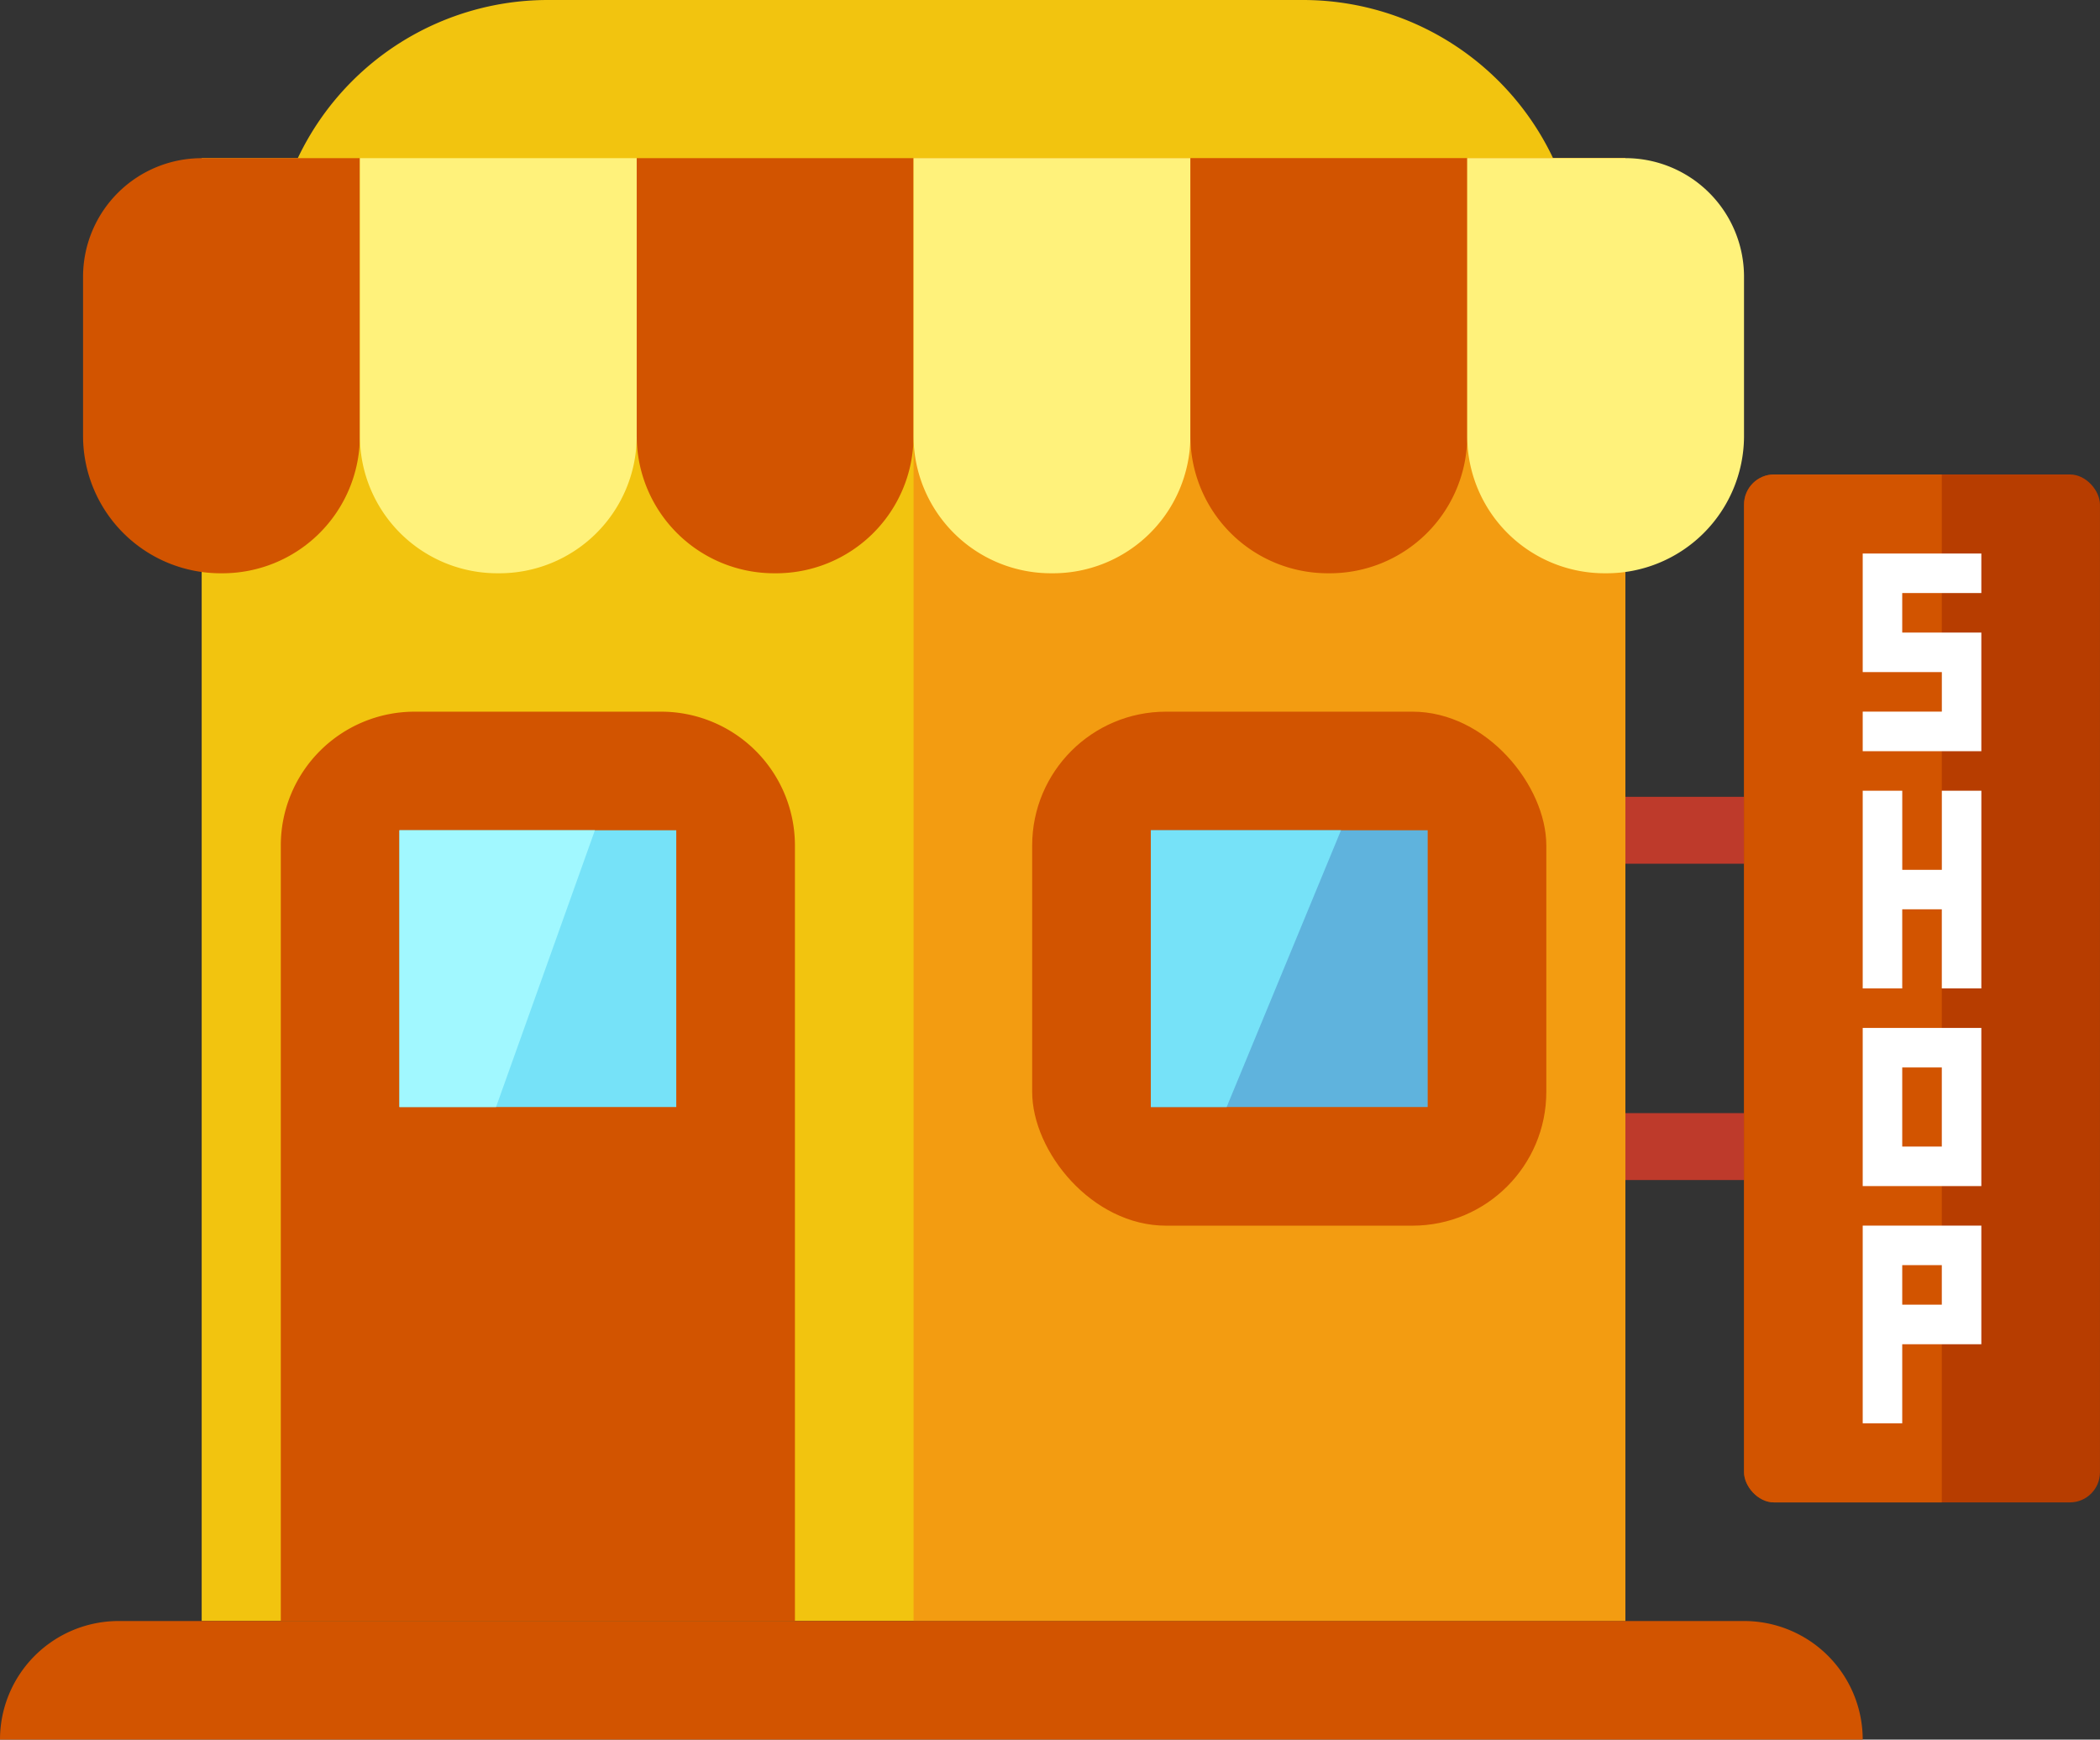 <svg xmlns="http://www.w3.org/2000/svg" xmlns:xlink="http://www.w3.org/1999/xlink" width="62.755" height="52" viewBox="0 0 62.755 52"><rect x="0" y="0" width="62.755" height="52" fill="#333333" stroke="none"/><defs><clipPath id="a"><rect width="42.545" height="43.727" fill="#f2c40f"/></clipPath><clipPath id="b"><rect width="10.636" height="30.727" rx="0.9" fill="#b73d00"/></clipPath><clipPath id="c"><rect width="8.273" height="8.273" fill="#76e2f8"/></clipPath><clipPath id="d"><rect width="8.273" height="8.273" fill="#5fb3dd"/></clipPath></defs><g transform="translate(-382.9 -228.143)"><path d="M420.59,228.143H398.028a8.273,8.273,0,0,0-8.273,8.273h39.108A8.273,8.273,0,0,0,420.59,228.143Z" transform="translate(1.246 0)" fill="#f2c40f"/><rect width="9.455" height="9.455" transform="translate(426.745 252.961)" fill="none" stroke="#be3a2b" stroke-miterlimit="10" stroke-width="2"/><g transform="translate(388.927 232.87)"><rect width="42.545" height="43.727" fill="#f2c40f"/><g clip-path="url(#a)"><rect width="30.727" height="54.364" transform="translate(21.273 -2.364)" fill="#f39c11"/></g></g><path d="M4,0h7.364a4,4,0,0,1,4,4V27.182a0,0,0,0,1,0,0H0a0,0,0,0,1,0,0V4A4,4,0,0,1,4,0Z" transform="translate(391.291 249.416)" fill="#d25400"/><path d="M389.136,244.552h0A4.107,4.107,0,0,1,385,240.475v-4.786a3.545,3.545,0,0,1,3.545-3.545h4.727v8.332A4.107,4.107,0,0,1,389.136,244.552Z" transform="translate(0.382 0.727)" fill="#d25400"/><path d="M396.136,244.552h0A4.107,4.107,0,0,1,392,240.475v-8.332h8.273v8.332A4.107,4.107,0,0,1,396.136,244.552Z" transform="translate(1.655 0.727)" fill="#fff27b"/><path d="M403.136,244.552h0A4.107,4.107,0,0,1,399,240.475v-8.332h8.273v8.332A4.107,4.107,0,0,1,403.136,244.552Z" transform="translate(2.927 0.727)" fill="#d25400"/><path d="M410.136,244.552h0A4.107,4.107,0,0,1,406,240.475v-8.332h8.273v8.332A4.107,4.107,0,0,1,410.136,244.552Z" transform="translate(4.2 0.727)" fill="#fff27b"/><path d="M417.136,244.552h0A4.107,4.107,0,0,1,413,240.475v-8.332h8.273v8.332A4.107,4.107,0,0,1,417.136,244.552Z" transform="translate(5.473 0.727)" fill="#d25400"/><path d="M424.136,244.552h0A4.107,4.107,0,0,1,420,240.475v-8.332h4.727a3.545,3.545,0,0,1,3.545,3.545v4.786A4.107,4.107,0,0,1,424.136,244.552Z" transform="translate(6.745 0.727)" fill="#fff27b"/><g transform="translate(435.018 242.325)"><rect width="10.636" height="30.727" rx="0.9" fill="#b73d00"/><g clip-path="url(#b)"><rect width="5.909" height="31.909" fill="#d25400"/></g></g><g transform="translate(438.564 244.688)"><path d="M433.545,248.052H430V246.87h2.364v-1.182H430v-3.545h3.545v1.182h-2.364v1.182h2.364Z" transform="translate(-430 -242.143)" fill="#fff"/><path d="M433.545,254.052h-1.182v-2.364h-1.182v2.364H430v-5.909h1.182v2.364h1.182v-2.364h1.182Z" transform="translate(-430 -241.052)" fill="#fff"/><path d="M433.545,258.87H430v-4.727h3.545Zm-1.182-1.182v-2.364h-1.182v2.364Z" transform="translate(-430 -239.961)" fill="#fff"/><path d="M433.545,262.688h-2.364v2.364H430v-5.909h3.545Zm-1.182-1.182v-1.182h-1.182v1.182Z" transform="translate(-430 -239.052)" fill="#fff"/></g><g transform="translate(394.836 252.961)"><rect width="8.273" height="8.273" fill="#76e2f8"/><g clip-path="url(#c)"><path d="M395.051,261.07H391.1V247.243h8.889Z" transform="translate(-393.345 -249.488)" fill="#a1f8ff"/></g></g><rect width="15.364" height="15.364" rx="4" transform="translate(413.745 249.416)" fill="#d25400"/><g transform="translate(417.291 252.961)"><rect width="8.273" height="8.273" fill="#5fb3dd"/><g clip-path="url(#d)"><path d="M413.408,261.234H409.2v-14.89h10.358Z" transform="translate(-412.509 -249.652)" fill="#76e2f8"/></g></g><path d="M435.018,269.143H386.445a3.545,3.545,0,0,0-3.545,3.545h55.664A3.545,3.545,0,0,0,435.018,269.143Z" transform="translate(0 7.455)" fill="#d25400"/></g></svg>